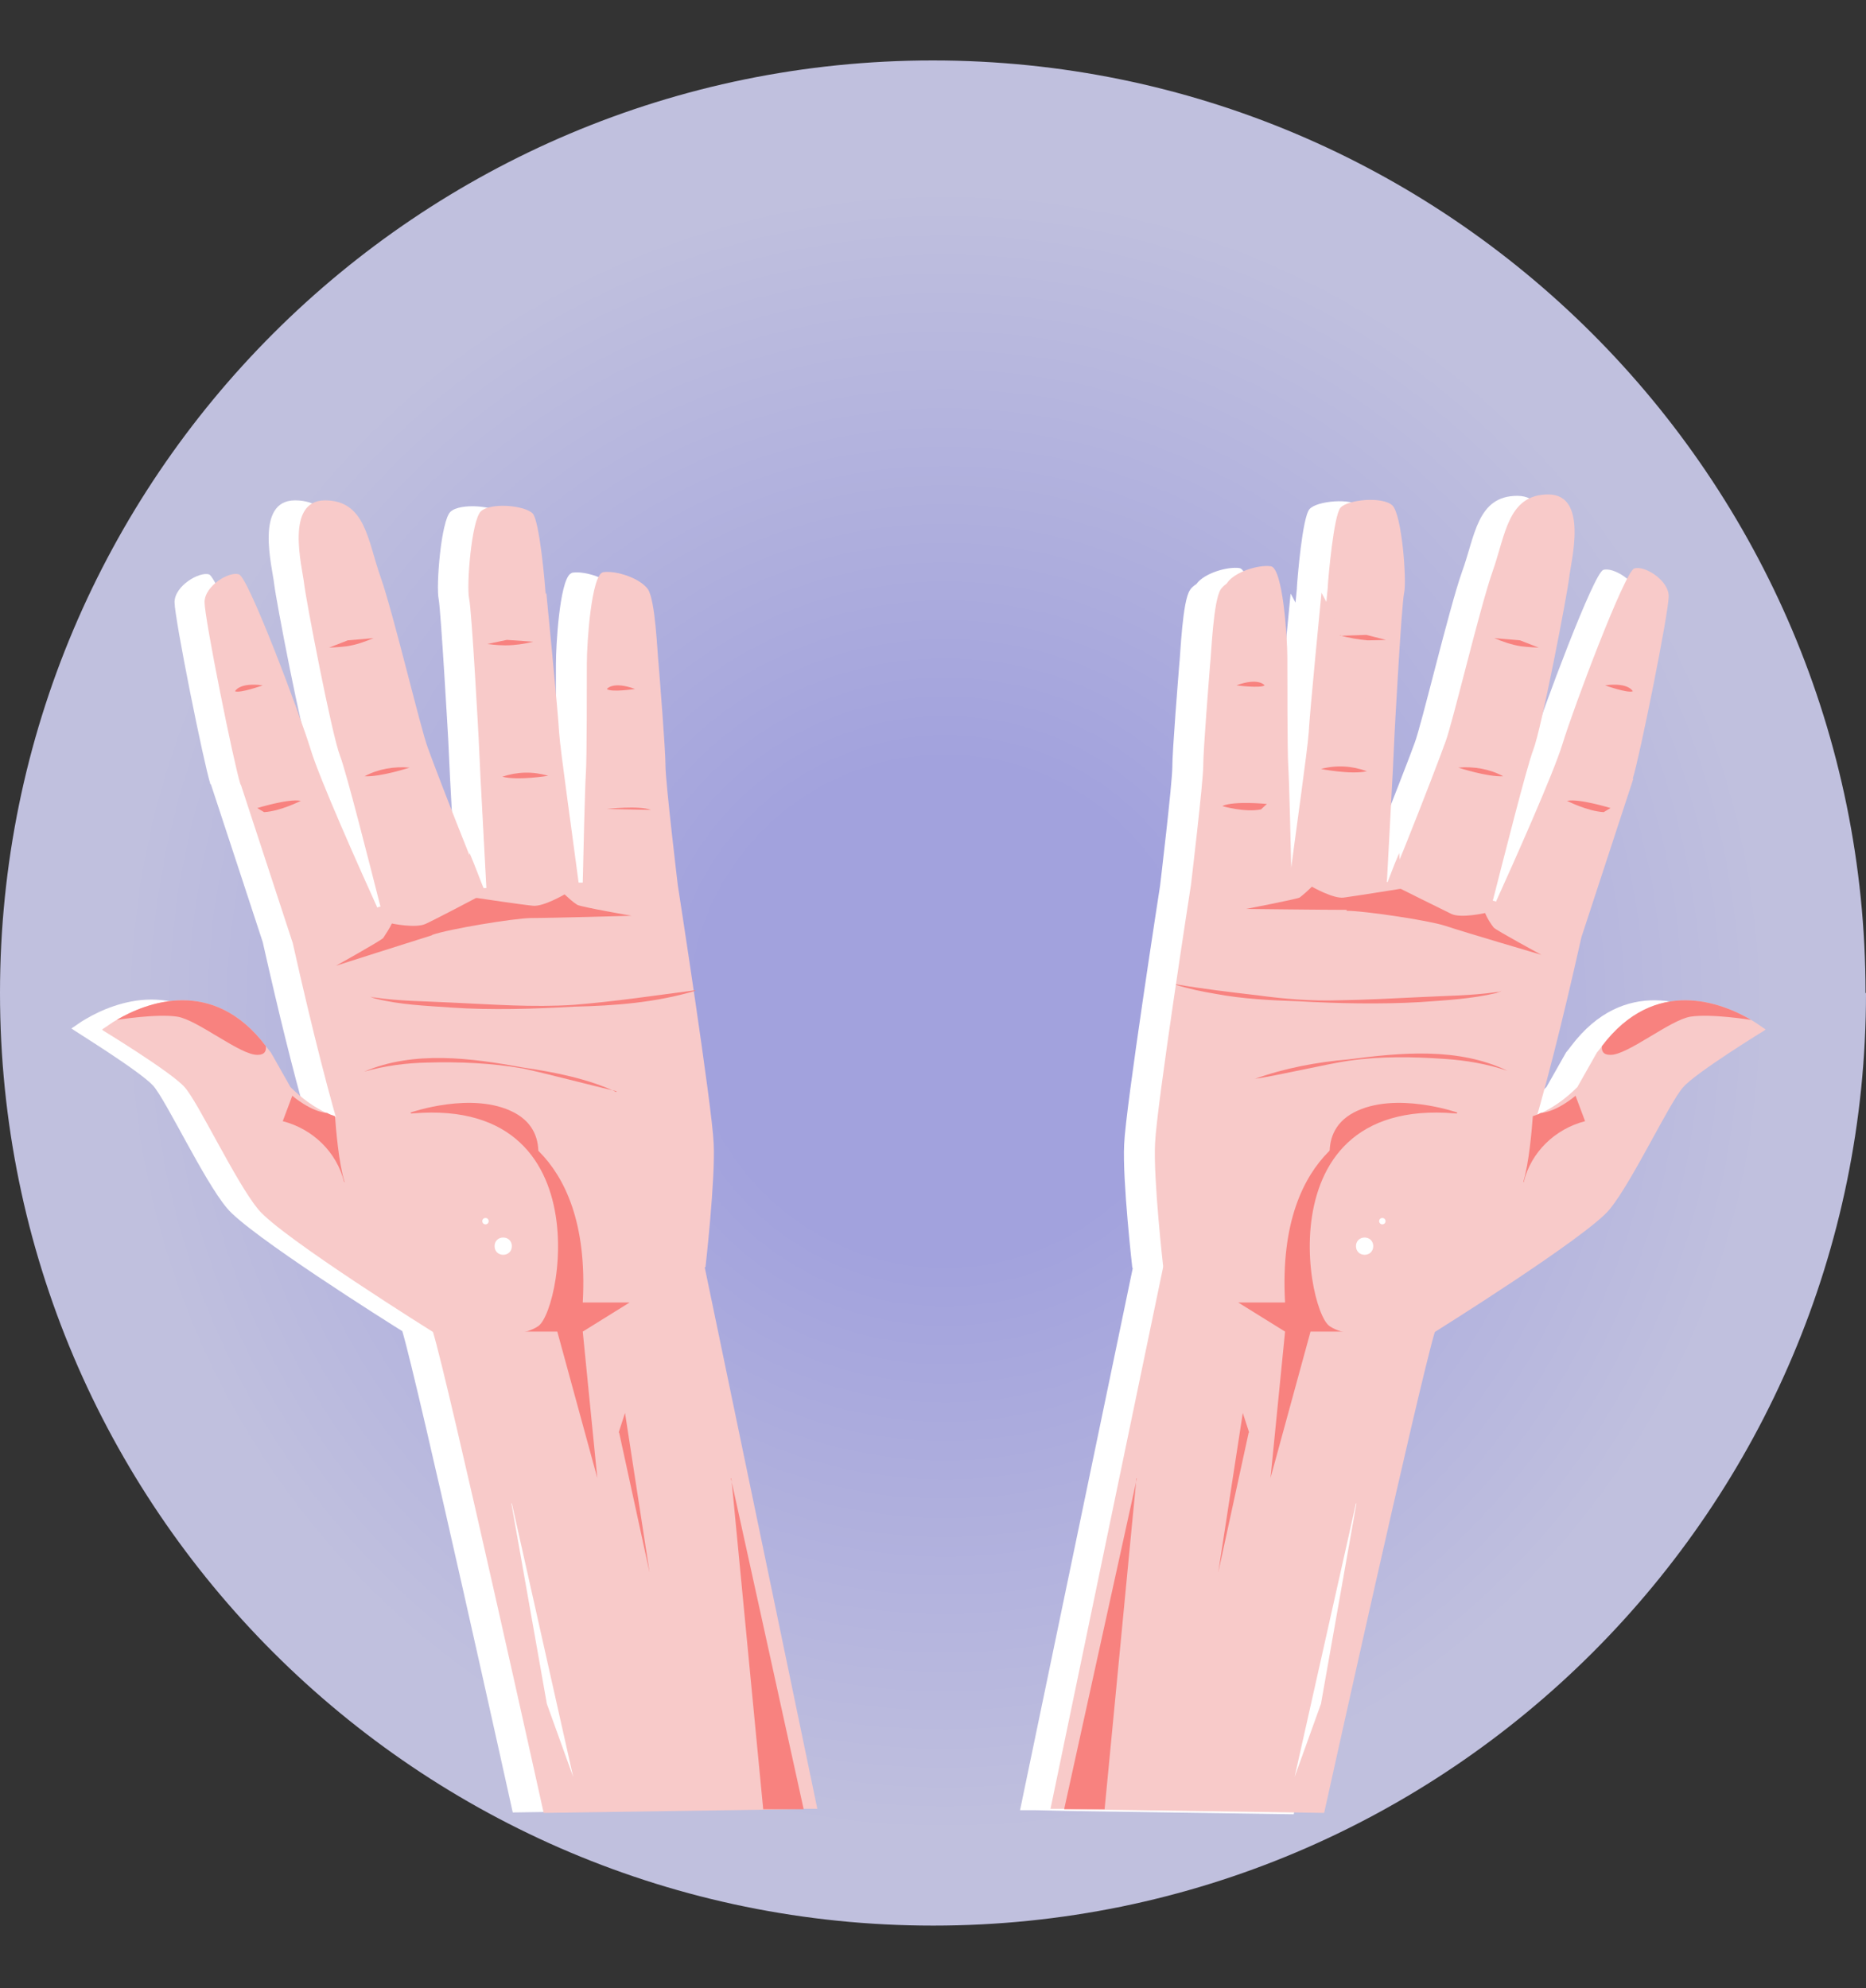 <svg viewBox="0 0 410.5 437.5" xmlns:xlink="http://www.w3.org/1999/xlink" version="1.1" xmlns="http://www.w3.org/2000/svg" data-name="Groupe 43" id="Groupe_43">
  <rect x="0" y="0" width="410.5" height="437.5" fill="#333333" stroke="none"/>
  <defs>
    <style>
      .cls-1 {
        fill: #f8827f;
      }

      .cls-1, .cls-2, .cls-3, .cls-4, .cls-5 {
        stroke-width: 0px;
      }

      .cls-2 {
        fill: #f8cac9;
      }

      .cls-3 {
        fill: #c0c0de;
      }

      .cls-4 {
        fill: #fff;
      }

      .cls-5 {
        fill: url(#Dégradé_sans_nom_22);
      }
    </style>
    <radialGradient gradientUnits="userSpaceOnUse" r="181.3" fy="222.5" fx="207.9" cy="222.5" cx="207.9" data-name="Dégradé sans nom 22" id="Dégradé_sans_nom_22">
      <stop stop-color="#a2a2dd" offset=".3"></stop>
      <stop stop-color="#c0c0de" offset="1"></stop>
    </radialGradient>
  </defs>
  <g data-name="Groupe 42" id="Groupe_42">
    <path d="M410.5,218.5c0,113.3-91.9,205.2-205.2,205.2S0,331.9,0,218.5,91.9,13.3,205.2,13.3s205.2,91.9,205.2,205.2" class="cls-3" data-name="Tracé 526" id="Tracé_526"></path>
    <path d="M389.3,222.5c0,100.1-81.2,181.3-181.3,181.3S26.6,322.7,26.6,222.5,107.8,41.2,207.9,41.2s181.3,81.2,181.3,181.3" class="cls-5" data-name="Tracé 526" id="Tracé_526-2"></path>
    <g>
      <g>
        <path d="M148.3,278.8s0,0,0,0c0,0,0,0,0,0,0,0,2.2-19.3,1.8-27.2-.3-7.9-7.9-56.9-7.9-56.9,0,0-2.7-22.6-2.7-26.2s-1.3-19.5-1.5-22.2c-.3-2.6-.7-14.3-2.4-16.7-1.7-2.3-6.9-4-9.6-3.6-.2,0-.4.2-.6.3-2.3,2-3.1,15.6-3.1,19.8s0,20.8-.2,23.9c-.2,2.6-.6,19.1-.7,24.2h-.9c-1.2-8.5-4.1-29.7-4.3-33.1-.2-4.2-2.8-30.6-2.8-30.6v-.2c0,0,0,.1-.1.2h0c-.1-1.9-1.3-15.7-2.8-17.4-1.7-1.8-9.2-2.5-11.4-.5-2.1,2-3.2,16.5-2.6,19.2.5,2.7,2.1,30.8,2.1,30.8l.4,8.5,1.3,24.3c-.2,0-.4,0-.6,0-.8-2.1-1.9-4.9-3.1-8,0,.2,0,.3,0,.5,0-.1-.1-.3-.2-.4-3.7-9.2-8.1-20.7-8.9-23-1.5-3.9-7.6-29.7-10.4-37.6s-3.3-16.8-12.2-16.8-5,14.7-4.6,18.3,6.1,33.3,7.9,37.9c1.4,3.6,6.6,24.2,8.9,33.2-.3,0-.5.1-.7.2-3.9-8.6-12.6-28.1-14.6-34.6-2.5-8.2-13.7-37.9-15.8-38.7-2.1-.7-7.6,2.5-7.6,6.1s6.4,35.4,7.9,40.1h.1c1.5,4.5,11.4,34.7,11.4,34.7,3.6,16,6.7,28.5,9.5,38.3,0,0-.1,0-.2,0-.5-.2-1.2-.4-1.7-.7-3.2-1.5-5.9-3.5-8.3-5.9l-4.3-7.6c-.4-.5-.7-.9-1.1-1.4-11.7-15.4-26.5-9.5-32.8-5.8-1.1.6-2.1,1.4-3.2,2.1h0c0,.1,15,9.3,18,12.6,2.9,3.3,11.1,20.8,16.2,26.9,4.7,5.8,36,25.5,38.6,27.1,3.4,11.3,24.3,105.9,24.3,105.9l48.1-.7,8.9-.2h3.2l-24.8-119.2s0,0,0,0Z" class="cls-4"></path>
        <path d="M378.4,224.4c-6.3-3.7-21.1-9.7-32.8,5.8-.3.4-.6.8-1.1,1.4l-4.3,7.6c-2.4,2.4-5.1,4.4-8.3,5.9-.2.1-.5.3-.7.4,2.8-9.9,6.1-22.7,9.8-39.2,0,0,10-30.1,11.4-34.8h0c1.5-4.6,7.9-36.4,7.9-40s-5.5-6.8-7.6-6.1c-2.1.7-13.2,30.5-15.8,38.7-2,6.4-10.7,25.9-14.6,34.6-.2-.1-.4-.2-.7-.2,2.3-9,7.6-29.6,8.9-33.2,1.8-4.6,7.5-34.3,7.9-37.9s4.3-18.3-4.6-18.3-9.3,8.9-12.2,16.8c-2.8,7.9-8.9,33.7-10.4,37.6-.8,2.3-5.3,13.8-8.9,23-.4,1-.8,2-1.2,3,0-.6,0-1.1-.2-1.7-1,2.4-1.9,4.7-2.6,6.6,0,0,0,0,0,0l1.3-24.4.4-8.5s1.6-28,2.1-30.8-.5-17.2-2.6-19.2c-2.2-2-9.8-1.3-11.4.5-1.6,1.7-2.7,15.5-2.8,17.3v.2s-.1,1.2-.3,3.1c-.4-.7-.7-1.4-1.1-2v.2s-2.6,26.4-2.8,30.6c-.2,3-2.6,20.7-3.9,30.3-.1-6.2-.5-20.3-.7-22.7-.2-3.2-.2-19.4-.2-23.9s-.9-19.5-3.6-20.1c-2.6-.4-7.8,1.1-9.5,3.5-.6.4-1.1.8-1.4,1.3-1.7,2.4-2.1,14.1-2.4,16.7-.2,2.6-1.5,18.6-1.5,22.2s-2.7,26.2-2.7,26.2c0,0-7.6,49-7.9,56.9-.4,7.9,1.8,27.2,1.8,27.2,0,0,0,0,.1,0l-24.8,119.3h3.2l8.9.2,48.1.7s20.9-94.5,24.3-105.9c2.5-1.6,33.8-21.2,38.6-27.1,5-6.1,13.2-23.6,16.2-26.9,2.9-3.3,17.9-12.5,17.9-12.5h.1c-1.1-.8-2.1-1.6-3.2-2.2Z" class="cls-4"></path>
      </g>
      <path d="M155,278.7l24.8,119.3h-3.2l-8.9.2-48.1.7s-21-95-24.4-106c-3.4-11,59.7-14.3,59.7-14.3" class="cls-2" data-name="Tracé 300" id="Tracé_300"></path>
      <path d="M112.6,330.8l13.5,60.2-5.8-16.1-7.8-44.1Z" class="cls-4" data-name="Tracé 301" id="Tracé_301"></path>
      <path d="M53,172.7c1.5,4.6,11.4,34.8,11.4,34.8h0c8.9,39.7,15,58,19.7,66.3,4.6,8.3,11.2,19.3,11.2,19.3,0,0,15.6-1.8,26.4-5.4,3.3-1.1,7.5-2.3,11.9-3.5,10.3-2.8,21.4-5.5,21.4-5.5,0,0,2.1-19.3,1.8-27.2s-7.9-56.9-7.9-56.9c0,0-2.7-22.6-2.7-26.2s-1.2-19.5-1.5-22.2c-.2-2.6-.7-14.3-2.4-16.7-1.7-2.4-6.9-4-9.6-3.6-2.6.5-3.6,15.5-3.6,20.1s0,20.8-.2,23.9c-.2,2.6-.6,19.3-.7,24.3h-1.1c-1.2-8.5-4.1-29.8-4.3-33.1-.2-4.2-2.8-30.6-2.8-30.6v-.2c-.1-1.8-1.3-15.6-2.8-17.3-1.7-1.8-9.2-2.5-11.4-.5-2.1,2-3.2,16.5-2.6,19.2s2.1,30.8,2.1,30.8l.4,8.5,1.3,24.4c-.3,0-.5,0-.8.1-.8-2.1-1.9-4.9-3.2-8h0c-3.7-9.2-8.1-20.7-8.9-23-1.5-3.9-7.6-29.7-10.4-37.6s-3.3-16.8-12.2-16.8-5,14.7-4.6,18.3,6.1,33.3,7.9,37.9c1.4,3.6,6.6,24.2,8.9,33.2-.3,0-.5.1-.7.2-3.9-8.6-12.6-28.1-14.6-34.6-2.5-8.2-13.7-37.9-15.8-38.7s-7.6,2.5-7.6,6.1,6.4,35.4,7.9,40.1" class="cls-2" data-name="Tracé 302" id="Tracé_302"></path>
      <path d="M82.2,140.4c-1.9.8-3.9,1.5-5.9,1.8-1.5.2-3.9.3-3.9.3l4.1-1.6,5.8-.5h-.1Z" class="cls-1" data-name="Tracé 303" id="Tracé_303"></path>
      <path d="M90.1,168.9s-6.4,2.1-9.9,1.9c3-1.6,6.5-2.2,9.9-1.9" class="cls-1" data-name="Tracé 304" id="Tracé_304"></path>
      <path d="M106.3,195.5c.3,0,.5,0,.8-.1l-1.3-24.4c3.4-15.2,9-30.8,14.4-40.6v.2s2.6,26.4,2.8,30.6c.2,3.4,3.2,24.6,4.3,33.1h1.1c.1-5,.5-21.7.7-24.3.2-3.2.2-19.3.2-23.9s.9-19.5,3.6-20.1c2.6-.4,7.9,1.3,9.6,3.6,1.7,2.4,2.1,14.1,2.4,16.7.2,2.6,1.5,18.6,1.5,22.2s2.7,26.2,2.7,26.2c0,0,7.6,49,7.9,56.9.4,7.9-1.8,27.2-1.8,27.2,0,0-11,2.6-21.4,5.5-4-4.8-7.8-9.8-11.3-15-20.7-30.6-16.4-44.4-19.2-66.7,0-.7-.1-1.5-.2-2.2h0c-.1-1.5-.2-2.9-.2-4.3,0-2.6.1-5.5.4-8.4,1.3,3,2.3,5.9,3.2,8" class="cls-2" data-name="Tracé 305" id="Tracé_305"></path>
      <path d="M90.3,244.8s13.7-4.8,22.8,0,3.8,15.5,3.8,15.5c0,0-10.7,6.9-15.9,0s-10.7-15.5-10.7-15.5" class="cls-1" data-name="Tracé 306" id="Tracé_306"></path>
      <path d="M99.5,248.6l8.2-1.6s22.5,4.1,20.5,39.6h10.3l-10.3,6.4,3.2,32.2-8.8-32.2h-9.5l-13.7-44.4h.1Z" class="cls-1" data-name="Tracé 307" id="Tracé_307"></path>
      <path d="M136.2,315.2l6.7,30.8-5.4-35.1-1.4,4.3Z" class="cls-1" data-name="Tracé 308" id="Tracé_308"></path>
      <path d="M22.5,226.5c1.1-.7,2.1-1.5,3.2-2.1,6.3-3.7,21.1-9.7,32.8,5.8.3.4.6.8,1.1,1.4l4.3,7.6c2.4,2.4,5.1,4.4,8.3,5.9.5.3,1.2.5,1.7.7,1.7.6,3.6,1.1,5.4,1.2,54-13.7,44.7,41,39.1,44.8-5.7,3.9-22.8,1.5-22.8,1.5,0,0-33.8-21.1-38.8-27.2-5-6.1-13.2-23.6-16.2-26.9-2.9-3.3-18-12.5-18-12.5" class="cls-2" data-name="Tracé 309" id="Tracé_309"></path>
      <path d="M108.8,274.2c0-1.1.8-1.9,1.9-1.9s1.9.8,1.9,1.9-.8,1.9-1.9,1.9-1.9-.8-1.9-1.9h0" class="cls-4" data-name="Tracé 310" id="Tracé_310"></path>
      <path d="M106.1,268.7c0-.4.3-.7.7-.7s.7.3.7.7-.3.7-.7.7h0c-.4,0-.7-.3-.7-.7h0" class="cls-4" data-name="Tracé 311" id="Tracé_311"></path>
      <path d="M75.8,260.1c-1.3-4.3-1.9-11.7-2.1-14.5-.6-.2-1.2-.4-1.7-.7-3.7-.3-7.7-3.8-7.7-3.8l-2.1,5.6c6.6,1.7,11.9,6.8,13.5,13.4" class="cls-1" data-name="Tracé 312" id="Tracé_312"></path>
      <path d="M160.8,325.3l16,72.8h-8.9c0,.1-7-72.8-7-72.8h0Z" class="cls-1" data-name="Tracé 313" id="Tracé_313"></path>
      <path d="M25.7,224.4c6.3-3.7,21.1-9.7,32.8,5.8.1,1.1-.3,1.9-1.8,1.9-3.7.2-13.2-7.7-17.7-8.4-4.5-.7-13.2.7-13.2.7" class="cls-1" data-name="Tracé 314" id="Tracé_314"></path>
      <path d="M66.2,176.2s-4.5,2.3-8.1,2.5l-1.5-.9s6.8-2.1,9.5-1.6" class="cls-1" data-name="Tracé 315" id="Tracé_315"></path>
      <path d="M57.8,150.8s-5,1.8-6.1,1.3c0,0,.9-2,6.1-1.3" class="cls-1" data-name="Tracé 316" id="Tracé_316"></path>
      <path d="M95.1,205.7c3.7-1.3,17.7-3.6,21.6-3.7,4.7,0,22.2-.5,22.2-.5,0,0-10.9-1.9-11.9-2.4-1.1-.7-1.9-1.5-2.8-2.3,0,0-4.6,2.7-6.9,2.5s-12.3-1.7-12.3-1.7h-.3s-8.9,4.7-11.1,5.7-7.4-.1-7.4-.1c-.5,1.1-1.2,2.1-1.9,3.2-.7.7-10.4,6.1-10.4,6.1,0,0,16.6-5.3,21.1-6.7" class="cls-1" data-name="Tracé 326" id="Tracé_326"></path>
      <g>
        <path d="M255.9,278.7l-24.8,119.3h3.2l8.9.2,48.1.7s21-95,24.4-106c3.4-11-59.7-14.3-59.7-14.3" class="cls-2" data-name="Tracé 317" id="Tracé_317"></path>
        <path d="M298.3,330.8l-13.5,60.2,5.8-16.1,7.8-44.1Z" class="cls-4" data-name="Tracé 318" id="Tracé_318"></path>
        <path d="M359.3,171.4c-1.5,4.6-11.4,34.8-11.4,34.8h0c-8.9,39.7-15,58-19.7,66.3-4.6,8.3-11.2,19.3-11.2,19.3,0,0-15.6-1.8-26.4-5.4-3.3-1.1-7.5-2.3-11.9-3.5-10.3-2.8-21.4-5.5-21.4-5.5,0,0-2.1-19.3-1.8-27.2.3-7.9,7.9-56.9,7.9-56.9,0,0,2.7-22.6,2.7-26.2s1.2-19.5,1.5-22.2c.2-2.6.7-14.3,2.4-16.7,1.7-2.4,6.9-4,9.6-3.6,2.6.5,3.6,15.5,3.6,20.1s0,20.8.2,23.9c.2,2.6.6,19.3.7,24.3h.9c1.2-8.5,4.1-29.8,4.3-33.1.2-4.2,2.8-30.6,2.8-30.6v-.2c.1-1.8,1.3-15.6,2.8-17.3,1.7-1.8,9.2-2.5,11.4-.5,2.1,2,3.2,16.5,2.6,19.2s-2.1,30.8-2.1,30.8l-.4,8.5-1.3,24.4c.3,0,.5,0,.8.1.8-2.1,1.9-4.9,3.2-8h0c3.7-9.2,8.1-20.7,8.9-23,1.5-3.9,7.6-29.7,10.4-37.6,2.8-7.9,3.3-16.8,12.2-16.8s5,14.7,4.6,18.3-6.1,33.3-7.9,37.9c-1.4,3.6-6.6,24.2-8.9,33.2.3,0,.5.1.7.2,3.9-8.6,12.6-28.1,14.6-34.6,2.5-8.2,13.7-37.9,15.8-38.7s7.6,2.5,7.6,6.1-6.4,35.4-7.9,40.1" class="cls-2" data-name="Tracé 319" id="Tracé_319"></path>
        <path d="M344.7,176.2s4.5,2.3,8.1,2.5l1.5-.9s-6.8-2.1-9.5-1.6" class="cls-1" data-name="Tracé 320" id="Tracé_320"></path>
        <path d="M353.1,150.8s5,1.8,6.1,1.3c0,0-.9-2-6.1-1.3" class="cls-1" data-name="Tracé 321" id="Tracé_321"></path>
        <path d="M328.7,140.4c1.9.8,3.9,1.5,5.9,1.8,1.5.2,3.9.3,3.9.3l-4.1-1.6-5.8-.5h.1Z" class="cls-1" data-name="Tracé 322" id="Tracé_322"></path>
        <path d="M320.8,168.9s6.4,2.1,9.9,1.9c-3-1.6-6.5-2.2-9.9-1.9" class="cls-1" data-name="Tracé 323" id="Tracé_323"></path>
        <path d="M304.6,195.5c-.3,0-.5,0-.8-.1l1.3-24.4c-3.4-15.2-9-30.8-14.4-40.6v.2s-2.6,26.4-2.8,30.6c-.2,3.4-3.2,24.6-4.3,33.1h-.9c-.1-5-.5-21.7-.7-24.3-.2-3.2-.2-19.3-.2-23.9s-.9-19.5-3.6-20.1c-2.6-.4-7.9,1.3-9.6,3.6-1.7,2.4-2.1,14.1-2.4,16.7-.2,2.6-1.5,18.6-1.5,22.2s-2.7,26.2-2.7,26.2c0,0-7.6,49-7.9,56.9-.4,7.9,1.8,27.2,1.8,27.2,0,0,11,2.6,21.4,5.5,4-4.8,7.8-9.8,11.3-15,20.7-30.6,16.4-44.4,19.2-66.7,0-.7.1-1.5.2-2.2h0c.1-1.5.2-2.9.2-4.3,0-2.6-.1-5.5-.4-8.4-1.3,3-2.3,5.9-3.2,8" class="cls-2" data-name="Tracé 324" id="Tracé_324"></path>
        <path d="M296.2,200.4c3.9,0,18,2.1,21.7,3.3,4.5,1.5,21.2,6.4,21.2,6.4,0,0-9.8-5.3-10.5-6-.7-.9-1.4-2-1.9-3.2,0,0-5.3,1.2-7.4.2s-11.1-5.5-11.1-5.5h-.3s-10,1.6-12.3,1.9-7-2.4-7-2.4c-.8.8-1.8,1.7-2.7,2.4-.9.4-11.8,2.5-11.8,2.5,0,0,17.4.2,22.2.2" class="cls-1" data-name="Tracé 325" id="Tracé_325"></path>
        <path d="M320.6,244.8s-13.7-4.8-22.8,0c-9,4.8-3.8,15.5-3.8,15.5,0,0,10.7,6.9,15.9,0s10.7-15.5,10.7-15.5" class="cls-1" data-name="Tracé 327" id="Tracé_327"></path>
        <path d="M311.4,248.6l-8.2-1.6s-22.5,4.1-20.5,39.6h-10.3l10.3,6.4-3.2,32.2,8.8-32.2h9.5l13.7-44.4h-.1Z" class="cls-1" data-name="Tracé 328" id="Tracé_328"></path>
        <path d="M274.7,315.2l-6.7,30.8,5.4-35.1,1.4,4.3Z" class="cls-1" data-name="Tracé 329" id="Tracé_329"></path>
        <path d="M388.4,226.5c-1.1-.7-2.1-1.5-3.2-2.1-6.3-3.7-21.1-9.7-32.8,5.8-.3.4-.6.8-1.1,1.4l-4.3,7.6c-2.4,2.4-5.1,4.4-8.3,5.9-.5.3-1.2.5-1.7.7-1.7.6-3.6,1.1-5.4,1.2-54-13.7-44.7,41-39.1,44.8,5.7,3.9,22.8,1.5,22.8,1.5,0,0,33.8-21.1,38.8-27.2,5-6.1,13.2-23.6,16.2-26.9,2.9-3.3,17.9-12.5,17.9-12.5" class="cls-2" data-name="Tracé 330" id="Tracé_330"></path>
        <path d="M302.1,274.2c0-1.1-.8-1.9-1.9-1.9s-1.9.8-1.9,1.9.8,1.9,1.9,1.9,1.9-.8,1.9-1.9h0" class="cls-4" data-name="Tracé 331" id="Tracé_331"></path>
        <path d="M304.8,268.7c0-.4-.3-.7-.7-.7s-.7.3-.7.7.3.7.7.7h0c.4,0,.7-.3.7-.7h0" class="cls-4" data-name="Tracé 332" id="Tracé_332"></path>
        <path d="M335.1,260.1c1.3-4.3,1.9-11.7,2.1-14.5.6-.2,1.2-.4,1.7-.7,3.7-.3,7.7-3.8,7.7-3.8l2.1,5.6c-6.6,1.7-11.9,6.8-13.5,13.4" class="cls-1" data-name="Tracé 333" id="Tracé_333"></path>
        <path d="M250.1,325.3l-16,72.8h8.9c0,.1,7-72.8,7-72.8h0Z" class="cls-1" data-name="Tracé 334" id="Tracé_334"></path>
        <path d="M385.2,224.4c-6.3-3.7-21.1-9.7-32.8,5.8-.1,1.1.3,1.9,1.8,1.9,3.7.2,13.2-7.7,17.7-8.4s13.2.7,13.2.7" class="cls-1" data-name="Tracé 335" id="Tracé_335"></path>
        <path d="M294.8,139.8c2,.6,4,.9,6.1,1.1,1.5,0,4-.1,4-.1l-4.3-1.1-5.8.2h0Z" class="cls-1" data-name="Tracé 336" id="Tracé_336"></path>
        <path d="M290.6,169.2s6.6,1.3,10.1.5c-3.3-1.2-6.7-1.4-10.1-.5" class="cls-1" data-name="Tracé 337" id="Tracé_337"></path>
        <path d="M269,177.4s4.8,1.4,8.4.7l1.3-1.2s-7.1-.7-9.7.4" class="cls-1" data-name="Tracé 338" id="Tracé_338"></path>
        <path d="M272,150.8s5.3.7,6.2,0c0,0-1.3-1.8-6.2,0" class="cls-1" data-name="Tracé 339" id="Tracé_339"></path>
      </g>
      <path d="M133.5,178s7-.8,9.7.2" class="cls-1" data-name="Tracé 386" id="Tracé_386"></path>
      <path d="M139.7,151.6s-5.3.8-6.2,0c0,0,1.3-1.8,6.2,0" class="cls-1" data-name="Tracé 387" id="Tracé_387"></path>
      <path d="M117.3,141.2c-2,.5-4.1.8-6.1.8s-4-.3-4-.3l4.3-.9s5.8.4,5.8.4Z" class="cls-1" data-name="Tracé 388" id="Tracé_388"></path>
      <path d="M120.6,170.7s-6.7,1.1-10.1.2c3.3-1.1,6.7-1.2,10.1-.2" class="cls-1" data-name="Tracé 389" id="Tracé_389"></path>
    </g>
  </g>
  <path d="M276,237.4c6.7-2.4,13.7-3.7,20.7-4.3,11.5-1.5,24.1-2.7,34.9,2.5,0,0,0,.1,0,0-4.5-1.5-9.1-2.3-13.8-2.6-7-.5-14.1-.6-21.1.4-4.3.6-16.7,3.5-20.8,4h0Z" class="cls-1"></path>
  <path d="M258.8,216.6c5.9,1,11.8,1.7,17.8,2.4,5.9.8,11.9,1.3,17.9,1.1,6-.1,11.9-.4,17.9-.7,5.6-.3,11.2-.3,16.8-1.1.4,0,.8-.1,1.1-.3,0,0,0,0,0,0-.3.3-.7.3-1.1.5-5.5,1.3-11.2,1.6-16.8,2-8.6.5-18.3.3-27-.2-6-.2-12-.5-17.9-1.6-3-.5-5.9-1.1-8.8-2,0,0,0-.1,0,0h0Z" class="cls-1"></path>
  <path d="M135.6,240.1c-4.9-1.1-15.8-4-20.6-5-6.9-1.2-14-1.5-21-1.3-4.7.1-9.3.7-13.9,2,0,0,0,0,0,0,11-4.7,23.6-3,35-.9,6.9,1,14.4,2.5,20.5,5.4h0Z" class="cls-1"></path>
  <path d="M153,218c-8.7,2.6-17.7,3.3-26.7,3.5-8.7.5-18.3.8-27,.2-5.6-.4-11.3-.6-16.8-2-.4-.1-.7-.2-1.1-.5,0,0,0,0,0,0,.3.2.7.3,1.1.3,5.5.8,11.2.8,16.8,1.1,9,.4,17.9,1.1,26.9.5,8.9-.7,18.2-2.1,26.7-3.2h0Z" class="cls-1"></path>
</svg>